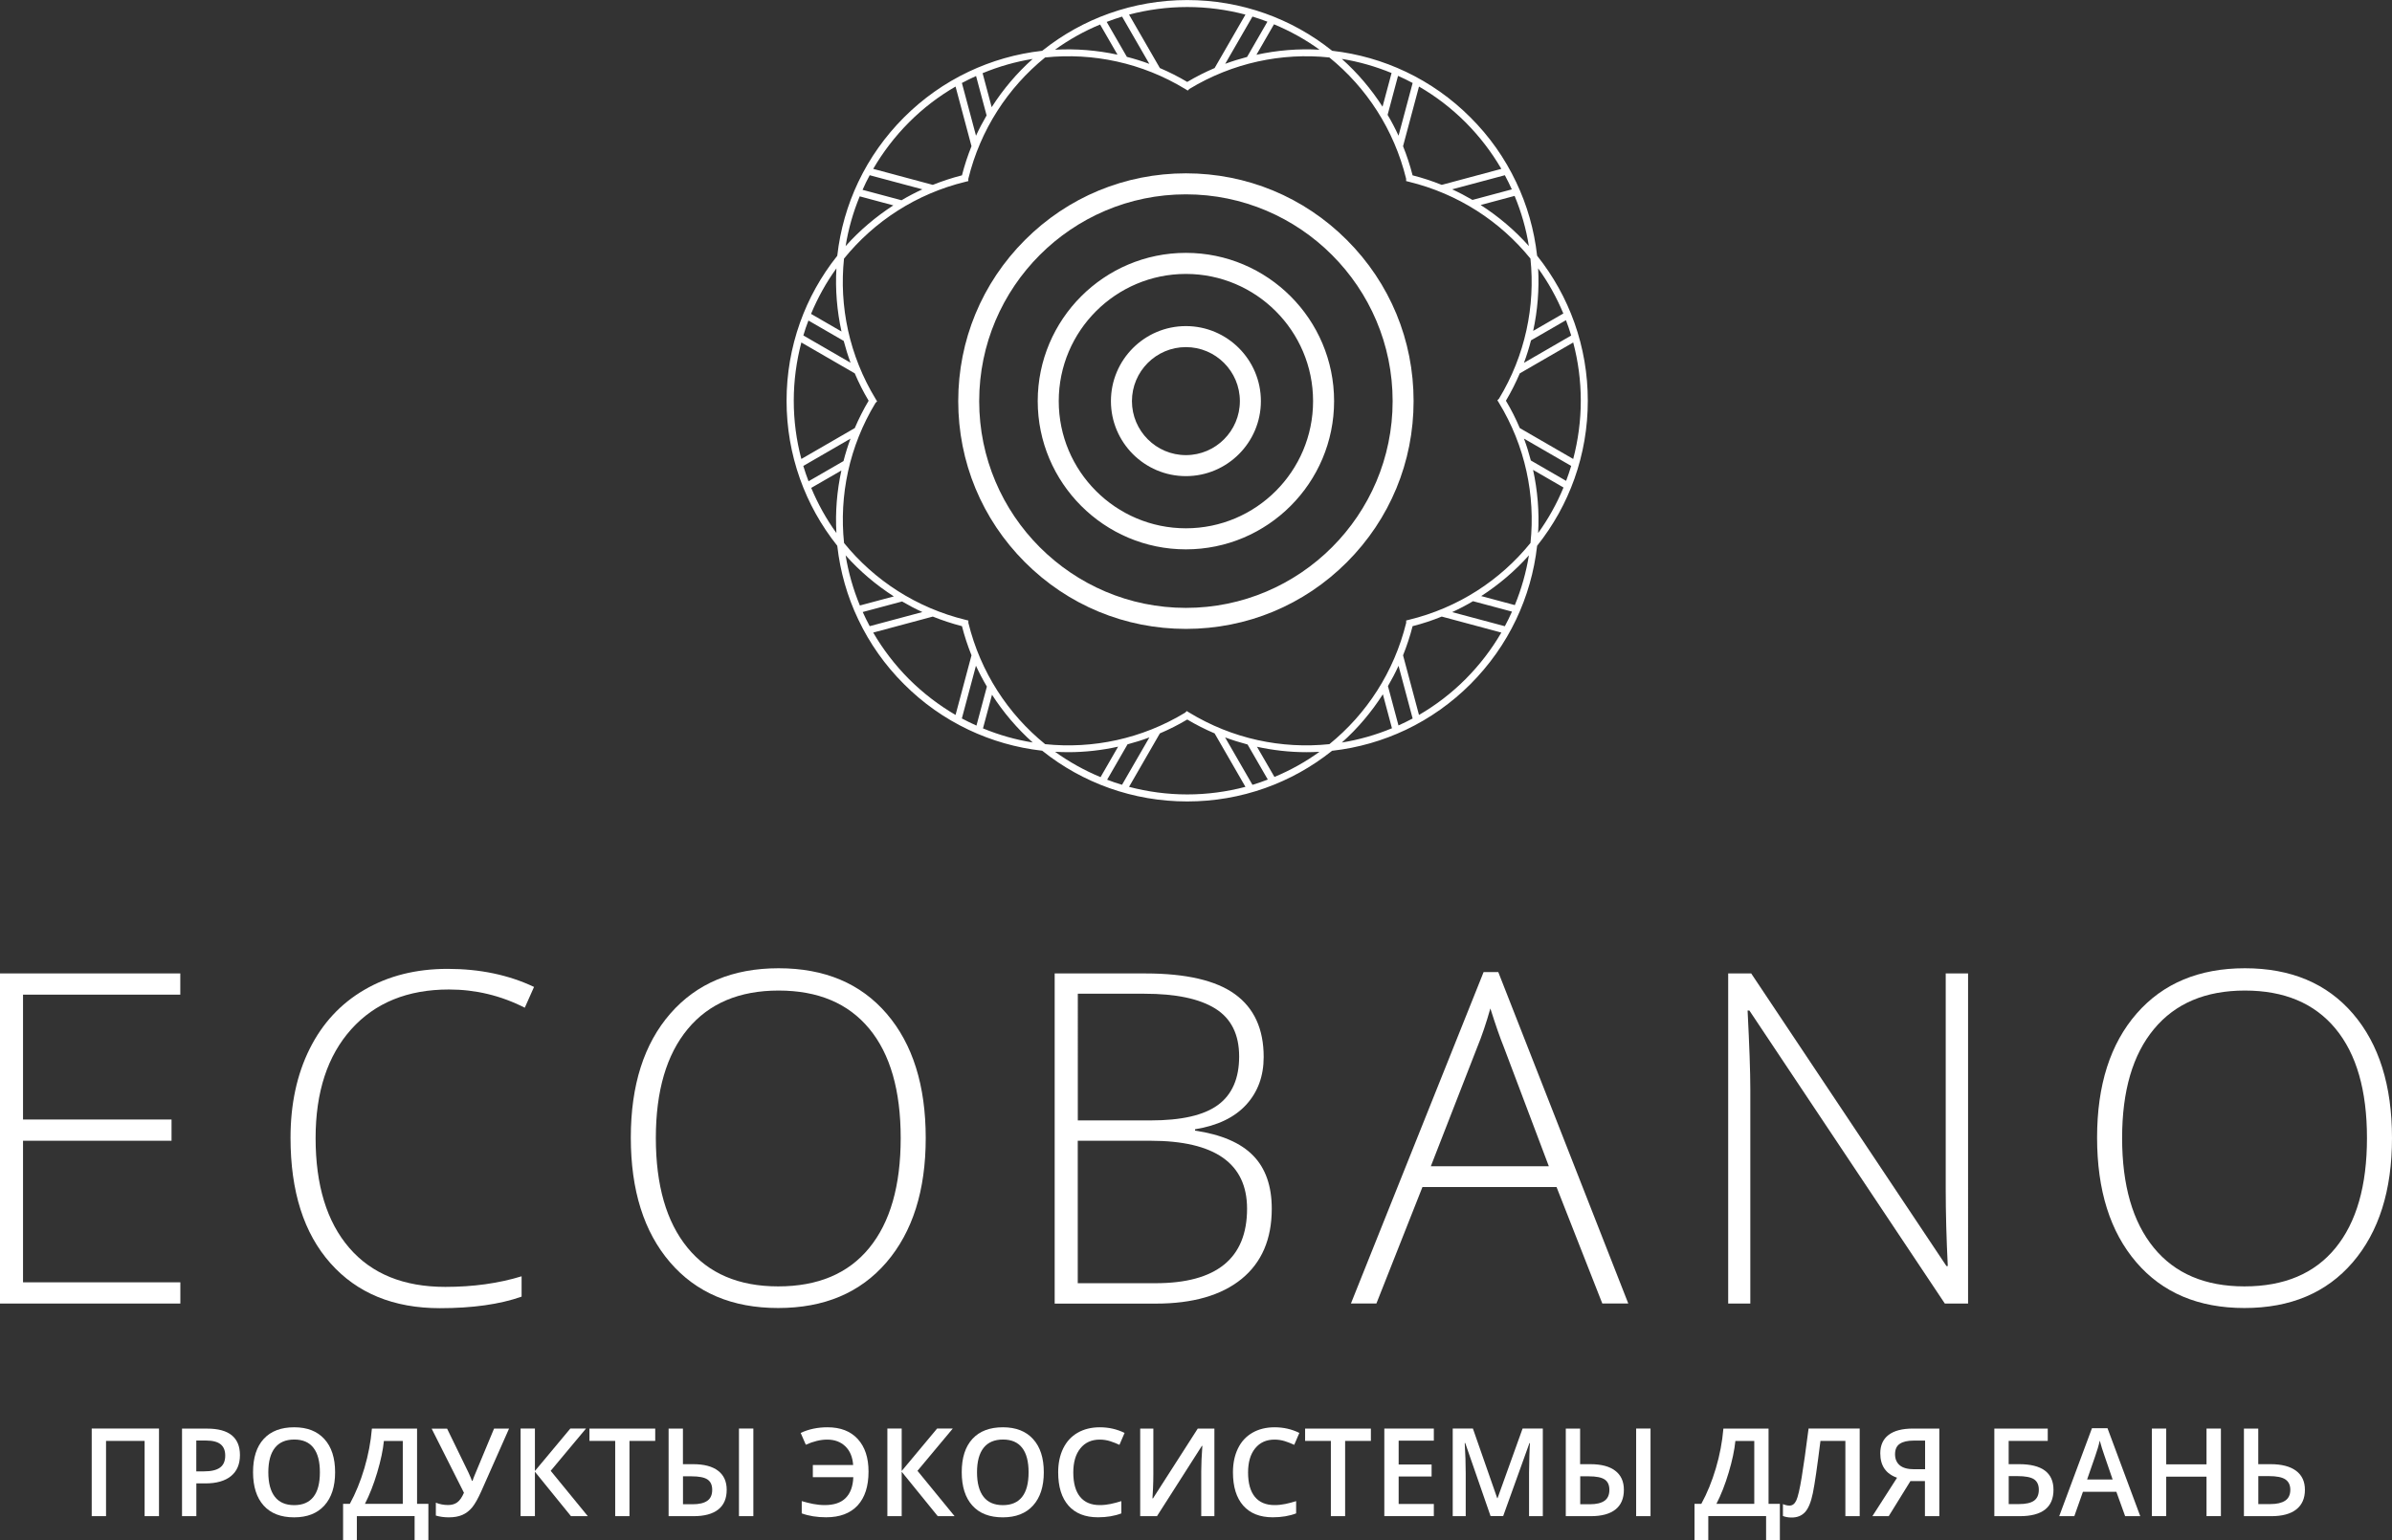<?xml version="1.0" encoding="UTF-8"?> <!-- Generator: Adobe Illustrator 24.1.1, SVG Export Plug-In --> <svg xmlns="http://www.w3.org/2000/svg" xmlns:xlink="http://www.w3.org/1999/xlink" x="0px" y="0px" width="429.06px" height="276.36px" viewBox="0 0 429.06 276.36" style="enable-background:new 0 0 429.06 276.36;" xml:space="preserve"><rect x="0" y="0" width="429.06" height="276.36" fill="#333333" stroke="none"/> <style type="text/css"> .st0{fill-rule:evenodd;clip-rule:evenodd;fill:#FFFFFF;} .st1{fill:#FFFFFF;} </style> <defs> </defs> <g id="O_copy"> <g id="O_3_"> <path class="st0" d="M241.6,43.07c-7.71-7.72-17.97-11.97-28.88-11.97c-10.91,0-21.17,4.25-28.88,11.97s-11.96,17.98-11.96,28.9 c0,10.92,4.25,21.18,11.96,28.9c7.71,7.72,17.97,11.97,28.88,11.97c10.91,0,21.17-4.25,28.88-11.97 c7.71-7.72,11.96-17.98,11.96-28.9C253.57,61.05,249.32,50.79,241.6,43.07z M212.72,109.07c-20.44,0-37.08-16.64-37.08-37.1 s16.63-37.1,37.08-37.1c20.44,0,37.08,16.64,37.08,37.1S233.16,109.07,212.72,109.07z M212.72,45.37 c-14.66,0-26.58,11.93-26.58,26.6c0,14.66,11.92,26.6,26.58,26.6c14.66,0,26.58-11.93,26.58-26.6 C239.3,57.3,227.38,45.37,212.72,45.37z M212.72,94.79c-12.58,0-22.81-10.24-22.81-22.82c0-12.59,10.23-22.82,22.81-22.82 s22.81,10.24,22.81,22.82C235.53,84.55,225.3,94.79,212.72,94.79z M212.72,58.51c-7.42,0-13.45,6.04-13.45,13.46 c0,7.42,6.03,13.46,13.45,13.46c7.42,0,13.45-6.04,13.45-13.46C226.17,64.55,220.14,58.51,212.72,58.51z M212.72,81.66 c-5.34,0-9.68-4.35-9.68-9.69c0-5.34,4.34-9.69,9.68-9.69c5.34,0,9.68,4.35,9.68,9.69C222.4,77.31,218.06,81.66,212.72,81.66z"></path> </g> <g id="Shape_15_1_"> <path class="st0" d="M282.41,57.91c-1.54-4.33-3.78-8.36-6.65-11.97c-0.01-0.02-0.03-0.03-0.04-0.05c0-0.02,0-0.04-0.01-0.06 c-0.52-4.59-1.78-9.02-3.76-13.17c-2.04-4.3-4.79-8.2-8.19-11.59c-3.39-3.4-7.29-6.15-11.58-8.19c-4.15-1.97-8.58-3.24-13.17-3.76 c-0.02,0-0.04,0-0.06-0.01c-0.02-0.01-0.03-0.03-0.05-0.04c-3.61-2.88-7.64-5.12-11.97-6.66c-4.48-1.59-9.18-2.4-13.98-2.4 c-4.8,0-9.5,0.81-13.98,2.4c-4.33,1.54-8.35,3.78-11.97,6.66c-0.02,0.01-0.03,0.03-0.05,0.04c-0.02,0-0.04,0-0.06,0.01 c-4.59,0.52-9.02,1.79-13.17,3.76c-4.29,2.04-8.19,4.8-11.58,8.19c-3.39,3.4-6.15,7.3-8.19,11.59c-1.97,4.15-3.24,8.59-3.76,13.18 c0,0.02,0,0.04-0.01,0.06c-0.01,0.02-0.03,0.03-0.04,0.05c-2.87,3.61-5.11,7.64-6.65,11.97c-1.59,4.48-2.4,9.19-2.4,13.99 c0,4.8,0.81,9.51,2.4,13.99c1.54,4.33,3.78,8.36,6.65,11.97c0.01,0.02,0.03,0.03,0.04,0.05c0,0.02,0,0.04,0.01,0.06 c0.52,4.59,1.78,9.02,3.76,13.17c2.04,4.3,4.79,8.2,8.19,11.59c3.39,3.4,7.29,6.15,11.58,8.19c4.15,1.97,8.58,3.24,13.17,3.76 c0.02,0,0.04,0,0.06,0.01c0.02,0.01,0.03,0.03,0.05,0.04c3.61,2.88,7.64,5.12,11.97,6.66c4.48,1.59,9.18,2.4,13.98,2.4 c4.8,0,9.5-0.81,13.98-2.4c4.33-1.54,8.35-3.78,11.97-6.66c0.02-0.01,0.03-0.03,0.05-0.04c0.02,0,0.04,0,0.06,0 c4.59-0.52,9.02-1.79,13.17-3.76c4.29-2.04,8.19-4.8,11.58-8.19c3.39-3.4,6.15-7.3,8.19-11.59c1.97-4.15,3.24-8.59,3.76-13.18 c0-0.02,0-0.04,0.01-0.06c0.01-0.02,0.03-0.03,0.04-0.05c2.87-3.61,5.11-7.64,6.65-11.97c1.59-4.48,2.4-9.19,2.4-13.99 S284,62.39,282.41,57.91z M281.83,60.2l-8.47,4.9c0.49-1.32,0.91-2.67,1.26-4.03l6.27-3.62C281.23,58.34,281.55,59.26,281.83,60.2 z M275.9,48.15c1.81,2.5,3.32,5.22,4.52,8.1l-5.41,3.12C275.8,55.71,276.11,51.93,275.9,48.15z M274.24,44.15 c-2.54-2.85-5.46-5.32-8.65-7.37l6.09-1.63C272.89,38.06,273.75,41.08,274.24,44.15z M271.18,33.98l-7.06,1.89 c-1.18-0.69-2.4-1.33-3.64-1.9l9.45-2.53C270.38,32.27,270.79,33.12,271.18,33.98z M262.88,21.95c2.54,2.55,4.68,5.36,6.42,8.35 l-10.69,2.87c-1.7-0.68-3.45-1.26-5.23-1.71c-0.45-1.78-1.03-3.53-1.71-5.23l2.86-10.7C257.52,17.26,260.33,19.4,262.88,21.95z M253.39,14.89l-2.53,9.46c-0.59-1.28-1.24-2.53-1.96-3.74l1.87-7C251.66,14,252.53,14.43,253.39,14.89z M249.61,13.1l-1.62,6.04 c-2.03-3.16-4.48-6.05-7.3-8.57C243.74,11.06,246.73,11.92,249.61,13.1z M236.69,8.92c-3.81-0.22-7.62,0.1-11.32,0.91l3.15-5.47 C231.42,5.57,234.17,7.09,236.69,8.92z M227.34,3.89l-3.65,6.33c-1.33,0.35-2.63,0.75-3.92,1.23l4.89-8.48 C225.56,3.25,226.46,3.56,227.34,3.89z M212.96,1.26c3.6,0,7.1,0.48,10.44,1.36l-5.53,9.59c-1.69,0.72-3.33,1.55-4.91,2.49 c-1.58-0.94-3.22-1.77-4.91-2.49l-5.53-9.59C205.86,1.74,209.37,1.26,212.96,1.26z M201.27,2.98l4.89,8.48 c-1.32-0.49-2.67-0.91-4.03-1.26l-3.62-6.27C199.42,3.58,200.34,3.26,201.27,2.98z M197.33,4.4l3.12,5.41 c-3.67-0.79-7.44-1.1-11.21-0.89C191.74,7.11,194.46,5.59,197.33,4.4z M185.24,10.57c-2.85,2.54-5.32,5.47-7.36,8.66l-1.63-6.1 C179.15,11.93,182.16,11.07,185.24,10.57z M175.08,13.64l1.89,7.07c-0.69,1.18-1.33,2.4-1.9,3.64l-2.53-9.46 C173.37,14.44,174.22,14.03,175.08,13.64z M163.05,21.95c2.54-2.55,5.36-4.69,8.35-6.42l2.86,10.7c-0.68,1.7-1.26,3.45-1.71,5.23 c-1.78,0.45-3.53,1.03-5.23,1.71l-10.69-2.87C158.37,27.31,160.51,24.5,163.05,21.95z M173.07,31.97L173.07,31.97L173.07,31.97 L173.07,31.97L173.07,31.97z M156,31.44l9.45,2.53c-1.28,0.59-2.53,1.24-3.74,1.96l-6.99-1.87C155.11,33.17,155.53,32.3,156,31.44 z M154.21,35.23l6.03,1.62c-3.15,2.04-6.05,4.49-8.56,7.31C152.17,41.1,153.02,38.11,154.21,35.23z M150.03,48.15 c-0.22,3.81,0.1,7.63,0.91,11.33l-5.46-3.16C146.68,53.42,148.2,50.68,150.03,48.15z M145.01,57.51l6.33,3.66 c0.35,1.33,0.75,2.64,1.23,3.92l-8.47-4.9C144.36,59.29,144.67,58.4,145.01,57.51z M142.38,71.9c0-3.6,0.48-7.1,1.36-10.45 l9.58,5.54c0.72,1.69,1.54,3.33,2.49,4.91c-0.94,1.58-1.77,3.23-2.49,4.91l-9.58,5.54C142.85,79,142.38,75.5,142.38,71.9z M144.09,83.6l8.47-4.9c-0.49,1.32-0.91,2.67-1.26,4.03l-6.27,3.62C144.69,85.45,144.37,84.54,144.09,83.6z M150.03,95.64 c-1.81-2.5-3.32-5.22-4.52-8.1l5.41-3.12C150.12,88.09,149.81,91.87,150.03,95.64z M151.68,99.64c2.54,2.85,5.46,5.32,8.65,7.37 l-6.09,1.63C153.04,105.74,152.18,102.72,151.68,99.64z M154.75,109.81l7.06-1.89c1.18,0.69,2.4,1.33,3.64,1.9l-9.45,2.53 C155.55,111.52,155.14,110.67,154.75,109.81z M163.05,121.85c-2.54-2.55-4.68-5.36-6.42-8.35l10.69-2.87 c1.7,0.68,3.45,1.26,5.23,1.72c0.45,1.78,1.03,3.53,1.71,5.23l-2.86,10.7C168.41,126.53,165.6,124.39,163.05,121.85z M172.53,128.91l2.53-9.46c0.59,1.28,1.24,2.53,1.96,3.74l-1.87,7C174.27,129.79,173.39,129.37,172.53,128.91z M176.32,130.69 l1.62-6.04c2.03,3.16,4.49,6.05,7.3,8.57C182.19,132.73,179.2,131.88,176.32,130.69z M189.25,134.89 c0.78,0.04,1.57,0.07,2.35,0.07c3.02,0,6.03-0.34,8.96-0.99l-3.15,5.47C194.51,138.23,191.77,136.71,189.25,134.89z M198.59,139.9 l3.66-6.35c1.33-0.35,2.64-0.76,3.92-1.24l-4.91,8.5C200.36,140.55,199.47,140.24,198.59,139.9z M212.96,142.54 c-3.6,0-7.1-0.48-10.44-1.36l5.53-9.59c1.69-0.72,3.33-1.55,4.91-2.49c1.58,0.94,3.22,1.77,4.91,2.49l5.53,9.59 C220.06,142.06,216.56,142.54,212.96,142.54z M224.66,140.82l-4.91-8.51c1.32,0.49,2.67,0.91,4.03,1.27l3.63,6.29 C226.51,140.22,225.59,140.54,224.66,140.82z M228.6,139.4l-3.13-5.41c2.9,0.63,5.87,0.97,8.86,0.97c0.78,0,1.57-0.02,2.35-0.07 C234.18,136.7,231.47,138.21,228.6,139.4z M240.69,133.23c2.85-2.54,5.32-5.47,7.36-8.66l1.63,6.1 C246.78,131.87,243.76,132.73,240.69,133.23z M250.85,130.16l-1.89-7.06c0.69-1.18,1.33-2.4,1.9-3.64l2.53,9.46 C252.56,129.36,251.71,129.77,250.85,130.16z M262.88,121.85c-2.54,2.55-5.36,4.69-8.35,6.43l-2.86-10.7 c0.68-1.7,1.26-3.45,1.71-5.23c1.78-0.45,3.53-1.03,5.23-1.72l10.69,2.87C267.56,116.49,265.42,119.3,262.88,121.85z M252.86,111.83L252.86,111.83L252.86,111.83L252.86,111.83L252.86,111.83z M269.93,112.36l-9.45-2.53 c1.28-0.59,2.53-1.24,3.74-1.96l6.99,1.87C270.82,110.62,270.39,111.5,269.93,112.36z M271.72,108.57l-6.03-1.62 c3.15-2.04,6.04-4.49,8.56-7.31C273.75,102.69,272.9,105.69,271.72,108.57z M274.53,97.42c-5.41,6.68-12.96,11.64-21.82,13.79 l-0.48,0.12v0.42c-2.17,8.83-7.11,16.36-13.77,21.77c-8.55,0.89-17.39-0.94-25.17-5.68l-0.42-0.26l-0.29,0.29 c-7.77,4.71-16.59,6.54-25.11,5.65c-6.66-5.4-11.6-12.93-13.77-21.76v-0.42l-0.48-0.12c-8.86-2.16-16.4-7.11-21.82-13.79 c-0.89-8.53,0.93-17.36,5.64-25.13l0.29-0.29l-0.26-0.42c-4.74-7.79-6.57-16.64-5.68-25.19c5.41-6.68,12.96-11.64,21.82-13.79 l0.48-0.12v-0.41c2.16-8.83,7.11-16.36,13.77-21.77c8.55-0.89,17.39,0.94,25.17,5.68l0.42,0.26l0.29-0.29 c7.77-4.71,16.59-6.54,25.11-5.65c6.66,5.4,11.6,12.93,13.77,21.76v0.42l0.48,0.12c8.86,2.16,16.4,7.11,21.82,13.79 c0.89,8.53-0.93,17.36-5.64,25.13l-0.29,0.29l0.26,0.42C273.59,80.02,275.42,88.86,274.53,97.42z M275.9,95.64 c0.22-3.81-0.1-7.63-0.91-11.33l5.46,3.16C279.25,90.37,277.72,93.12,275.9,95.64z M280.92,86.28l-6.33-3.66 c-0.35-1.33-0.75-2.64-1.23-3.92l8.47,4.9C281.56,84.51,281.25,85.4,280.92,86.28z M282.19,82.35l-9.58-5.54 c-0.72-1.69-1.54-3.33-2.49-4.91c0.94-1.58,1.77-3.23,2.49-4.91l9.58-5.54c0.89,3.35,1.36,6.85,1.36,10.45S283.07,79,282.19,82.35 z"></path> </g> </g> <g id="OASIS_copy"> <g> <path class="st1" d="M32.34,233.89H0v-59.23h32.34v3.81H4.13v22.4h26.64v3.81H4.13v25.4h28.22V233.89z"></path> <path class="st1" d="M80.54,177.54c-7.42,0-13.26,2.38-17.53,7.13c-4.26,4.75-6.4,11.26-6.4,19.53c0,8.45,2.01,15.02,6.03,19.69 c4.02,4.67,9.77,7.01,17.24,7.01c4.97,0,9.53-0.63,13.68-1.9v3.65c-3.91,1.38-8.8,2.07-14.65,2.07c-8.31,0-14.86-2.69-19.63-8.06 c-4.78-5.37-7.17-12.88-7.17-22.52c0-6.02,1.14-11.33,3.42-15.92c2.28-4.59,5.56-8.14,9.84-10.63c4.28-2.5,9.25-3.75,14.92-3.75 c5.77,0,10.94,1.08,15.5,3.24l-1.66,3.73C89.82,178.62,85.29,177.54,80.54,177.54z"></path> <path class="st1" d="M166.05,204.19c0,9.4-2.35,16.83-7.04,22.3c-4.7,5.47-11.17,8.2-19.43,8.2c-8.23,0-14.69-2.73-19.39-8.2 c-4.7-5.47-7.04-12.93-7.04-22.38c0-9.42,2.37-16.84,7.1-22.26c4.74-5.42,11.21-8.12,19.41-8.12c8.26,0,14.72,2.72,19.39,8.16 C163.72,187.33,166.05,194.77,166.05,204.19z M117.64,204.19c0,8.48,1.89,15.04,5.67,19.67c3.78,4.63,9.2,6.95,16.27,6.95 c7.12,0,12.57-2.29,16.33-6.89c3.76-4.59,5.65-11.17,5.65-19.73c0-8.53-1.88-15.08-5.65-19.63s-9.18-6.83-16.25-6.83 c-7.04,0-12.48,2.3-16.29,6.89C119.55,189.22,117.64,195.74,117.64,204.19z"></path> <path class="st1" d="M189.19,174.66h16.23c7.31,0,12.68,1.24,16.11,3.73c3.43,2.49,5.14,6.24,5.14,11.26 c0,3.43-1.05,6.29-3.14,8.57c-2.09,2.28-5.15,3.75-9.17,4.4v0.24c4.72,0.7,8.2,2.2,10.42,4.48c2.23,2.28,3.34,5.46,3.34,9.54 c0,5.46-1.81,9.66-5.42,12.6c-3.62,2.94-8.74,4.42-15.38,4.42h-18.14V174.66z M193.32,201.03h13.04c5.56,0,9.6-0.92,12.12-2.78 c2.52-1.85,3.79-4.75,3.79-8.69c0-3.94-1.42-6.81-4.27-8.59c-2.85-1.78-7.09-2.67-12.73-2.67h-11.94V201.03z M193.32,204.68v25.56 h13.93c10.96,0,16.44-4.46,16.44-13.37c0-8.13-5.78-12.19-17.33-12.19H193.32z"></path> <path class="st1" d="M279.2,212.98h-24.05l-8.26,20.9h-4.57l23.8-59.47h2.63l23.32,59.47h-4.66L279.2,212.98z M256.65,209.26 h21.17l-8.06-21.35c-0.68-1.67-1.49-4-2.43-6.97c-0.73,2.59-1.52,4.94-2.39,7.05L256.65,209.26z"></path> <path class="st1" d="M353.02,233.89h-4.17l-35.06-52.58h-0.32c0.32,6.27,0.49,10.99,0.49,14.18v38.4h-3.97v-59.23h4.13l35.02,52.5 h0.24c-0.24-4.86-0.37-9.48-0.37-13.85v-38.65h4.01V233.89z"></path> <path class="st1" d="M429.06,204.19c0,9.4-2.35,16.83-7.04,22.3c-4.7,5.47-11.17,8.2-19.43,8.2c-8.23,0-14.7-2.73-19.39-8.2 c-4.7-5.47-7.04-12.93-7.04-22.38c0-9.42,2.37-16.84,7.1-22.26s11.21-8.12,19.41-8.12c8.26,0,14.72,2.72,19.39,8.16 C426.73,187.33,429.06,194.77,429.06,204.19z M380.65,204.19c0,8.48,1.89,15.04,5.67,19.67c3.78,4.63,9.2,6.95,16.27,6.95 c7.12,0,12.57-2.29,16.33-6.89c3.76-4.59,5.65-11.17,5.65-19.73c0-8.53-1.88-15.08-5.65-19.63c-3.77-4.55-9.18-6.83-16.25-6.83 c-7.04,0-12.48,2.3-16.29,6.89C382.55,189.22,380.65,195.74,380.65,204.19z"></path> </g> </g> <g id="SPA__x26__LUX_copy"> <g> <path class="st1" d="M28.52,272.03h-2.58v-13.5h-6.92v13.5h-2.57v-15.71h12.07V272.03z"></path> <path class="st1" d="M43.04,261.08c0,1.64-0.54,2.9-1.61,3.77c-1.07,0.87-2.6,1.31-4.58,1.31h-1.63v5.88h-2.57v-15.71h4.52 c1.96,0,3.43,0.4,4.41,1.2C42.55,258.33,43.04,259.51,43.04,261.08z M35.22,264h1.36c1.32,0,2.28-0.23,2.9-0.69 c0.62-0.46,0.92-1.17,0.92-2.15c0-0.9-0.28-1.58-0.83-2.02c-0.55-0.44-1.41-0.67-2.58-0.67h-1.78V264z"></path> <path class="st1" d="M60.11,264.16c0,2.56-0.64,4.54-1.92,5.96s-3.09,2.13-5.43,2.13c-2.37,0-4.19-0.7-5.46-2.11 c-1.27-1.41-1.91-3.41-1.91-6s0.64-4.58,1.92-5.97s3.1-2.08,5.47-2.08c2.33,0,4.14,0.71,5.41,2.12 C59.47,259.61,60.11,261.6,60.11,264.16z M48.13,264.16c0,1.93,0.39,3.4,1.17,4.4c0.78,1,1.94,1.5,3.47,1.5 c1.52,0,2.67-0.49,3.45-1.48c0.78-0.99,1.16-2.46,1.16-4.42c0-1.93-0.38-3.39-1.15-4.38c-0.77-1-1.92-1.49-3.44-1.49 c-1.54,0-2.7,0.5-3.48,1.49S48.13,262.23,48.13,264.16z"></path> <path class="st1" d="M61.54,269.83h1.21c1.04-1.9,1.91-4.03,2.61-6.39s1.15-4.73,1.35-7.11h8.1v13.5h2.03v6.53h-2.47v-4.33H64.01 v4.33h-2.47V269.83z M68.86,258.55c-0.16,1.63-0.56,3.51-1.2,5.66c-0.64,2.15-1.38,4.02-2.2,5.62h6.79v-11.28H68.86z"></path> <path class="st1" d="M91.31,256.33l-4.95,11.17c-0.61,1.37-1.17,2.36-1.67,2.97c-0.51,0.61-1.1,1.06-1.77,1.35 c-0.67,0.29-1.48,0.43-2.43,0.43c-0.83,0-1.6-0.11-2.31-0.32v-2.31c0.7,0.28,1.43,0.42,2.2,0.42c0.65,0,1.2-0.16,1.64-0.48 c0.44-0.32,0.84-0.89,1.2-1.72l-5.79-11.5h2.77l3.83,7.87c0.34,0.75,0.55,1.24,0.63,1.49h0.11c0.04-0.19,0.15-0.48,0.32-0.89 l3.53-8.48H91.31z"></path> <path class="st1" d="M105.43,272.03h-3.02l-6.46-7.96v7.96h-2.57v-15.71h2.57v7.61l6.35-7.61h2.81l-6.33,7.58L105.43,272.03z"></path> <path class="st1" d="M112.92,272.03h-2.57v-13.5h-4.62v-2.2h11.8v2.2h-4.62V272.03z"></path> <path class="st1" d="M130.35,267.31c0,1.55-0.5,2.73-1.51,3.53c-1.01,0.8-2.48,1.2-4.43,1.2h-4.48v-15.71h2.57v6.38h1.82 c1.96,0,3.45,0.39,4.48,1.18C129.84,264.68,130.35,265.82,130.35,267.31z M122.51,269.9h1.76c1.15,0,2.01-0.21,2.6-0.62 c0.59-0.41,0.88-1.07,0.88-1.97c0-0.85-0.28-1.47-0.84-1.85c-0.56-0.38-1.52-0.57-2.86-0.57h-1.54V269.9z M135.13,272.03h-2.58 v-15.71h2.58V272.03z"></path> <path class="st1" d="M148.38,258.3c-1.19,0-2.47,0.31-3.84,0.92l-0.92-2.12c1.44-0.67,3.04-1.01,4.81-1.01 c2.33,0,4.14,0.7,5.43,2.11c1.29,1.41,1.93,3.35,1.93,5.84c0,2.64-0.65,4.66-1.96,6.08c-1.31,1.41-3.19,2.12-5.64,2.12 c-1.63,0-3.09-0.23-4.38-0.7v-2.2c0.72,0.21,1.41,0.38,2.07,0.51c0.67,0.13,1.35,0.2,2.06,0.2c1.65,0,2.9-0.42,3.75-1.27 c0.85-0.85,1.31-2.1,1.37-3.74h-7.26v-2.18h7.23c-0.1-1.43-0.57-2.55-1.4-3.35S149.72,258.3,148.38,258.3z"></path> <path class="st1" d="M171.22,272.03h-3.02l-6.46-7.96v7.96h-2.57v-15.71h2.57v7.61l6.35-7.61h2.81l-6.33,7.58L171.22,272.03z"></path> <path class="st1" d="M187.23,264.16c0,2.56-0.64,4.54-1.92,5.96s-3.09,2.13-5.43,2.13c-2.37,0-4.19-0.7-5.46-2.11 c-1.27-1.41-1.91-3.41-1.91-6s0.64-4.58,1.92-5.97s3.1-2.08,5.47-2.08c2.33,0,4.14,0.71,5.41,2.12 C186.59,259.61,187.23,261.6,187.23,264.16z M175.25,264.16c0,1.93,0.39,3.4,1.17,4.4c0.78,1,1.94,1.5,3.47,1.5 c1.52,0,2.67-0.49,3.45-1.48c0.78-0.99,1.16-2.46,1.16-4.42c0-1.93-0.38-3.39-1.15-4.38c-0.77-1-1.92-1.49-3.44-1.49 c-1.54,0-2.7,0.5-3.48,1.49S175.25,262.23,175.25,264.16z"></path> <path class="st1" d="M197.27,258.3c-1.47,0-2.63,0.52-3.48,1.57s-1.27,2.49-1.27,4.33c0,1.93,0.41,3.38,1.22,4.37 s1.99,1.48,3.53,1.48c0.67,0,1.31-0.07,1.93-0.2c0.62-0.13,1.27-0.3,1.94-0.51v2.2c-1.23,0.47-2.63,0.7-4.19,0.7 c-2.3,0-4.06-0.7-5.29-2.09c-1.23-1.39-1.85-3.38-1.85-5.98c0-1.63,0.3-3.06,0.9-4.29c0.6-1.22,1.46-2.16,2.59-2.81 c1.13-0.65,2.46-0.98,3.98-0.98c1.6,0,3.08,0.34,4.44,1.01l-0.92,2.14c-0.53-0.25-1.09-0.47-1.68-0.66 C198.54,258.4,197.92,258.3,197.27,258.3z"></path> <path class="st1" d="M204.53,256.33h2.35v8.16c0,0.85-0.02,1.71-0.06,2.58c-0.04,0.87-0.07,1.46-0.1,1.77h0.1l8.02-12.51h2.99 v15.71h-2.36v-8.1c0-1.24,0.07-2.74,0.2-4.51h-0.09l-8.05,12.61h-3.01V256.33z"></path> <path class="st1" d="M228.62,258.3c-1.47,0-2.63,0.52-3.48,1.57s-1.27,2.49-1.27,4.33c0,1.93,0.41,3.38,1.22,4.37 c0.81,0.99,1.99,1.48,3.53,1.48c0.67,0,1.31-0.07,1.93-0.2c0.62-0.13,1.27-0.3,1.94-0.51v2.2c-1.23,0.47-2.63,0.7-4.19,0.7 c-2.3,0-4.06-0.7-5.29-2.09c-1.23-1.39-1.85-3.38-1.85-5.98c0-1.63,0.3-3.06,0.9-4.29s1.46-2.16,2.59-2.81s2.46-0.98,3.98-0.98 c1.6,0,3.08,0.34,4.44,1.01l-0.92,2.14c-0.53-0.25-1.09-0.47-1.68-0.66C229.89,258.4,229.27,258.3,228.62,258.3z"></path> <path class="st1" d="M241.29,272.03h-2.57v-13.5h-4.62v-2.2h11.8v2.2h-4.62V272.03z"></path> <path class="st1" d="M257.19,272.03h-8.88v-15.71h8.88v2.17h-6.31v4.28h5.91v2.15h-5.91v4.93h6.31V272.03z"></path> <path class="st1" d="M267.37,272.03l-4.55-13.12h-0.09c0.12,1.95,0.18,3.77,0.18,5.48v7.64h-2.33v-15.71h3.62l4.36,12.49h0.06 l4.49-12.49h3.63v15.71h-2.47v-7.77c0-0.78,0.02-1.8,0.06-3.05c0.04-1.25,0.07-2.01,0.1-2.28h-0.09l-4.71,13.09H267.37z"></path> <path class="st1" d="M291.28,267.31c0,1.55-0.5,2.73-1.51,3.53c-1,0.8-2.48,1.2-4.43,1.2h-4.48v-15.71h2.57v6.38h1.82 c1.96,0,3.46,0.39,4.48,1.18C290.77,264.68,291.28,265.82,291.28,267.31z M283.44,269.9h1.76c1.15,0,2.01-0.21,2.6-0.62 c0.59-0.41,0.88-1.07,0.88-1.97c0-0.85-0.28-1.47-0.84-1.85c-0.56-0.38-1.52-0.57-2.86-0.57h-1.53V269.9z M296.06,272.03h-2.58 v-15.71h2.58V272.03z"></path> <path class="st1" d="M303.96,269.83h1.21c1.04-1.9,1.91-4.03,2.61-6.39s1.15-4.73,1.35-7.11h8.1v13.5h2.03v6.53h-2.47v-4.33 h-10.37v4.33h-2.47V269.83z M311.28,258.55c-0.16,1.63-0.56,3.51-1.2,5.66c-0.64,2.15-1.38,4.02-2.2,5.62h6.79v-11.28H311.28z"></path> <path class="st1" d="M333.58,272.03h-2.57v-13.5h-4.47c-0.57,4.58-1.02,7.7-1.36,9.36s-0.82,2.81-1.43,3.45 c-0.62,0.65-1.43,0.96-2.45,0.94c-0.52,0-1.02-0.09-1.49-0.27v-2.14c0.41,0.18,0.8,0.27,1.19,0.27c0.52,0,0.92-0.31,1.21-0.93 c0.29-0.62,0.61-1.99,0.96-4.11c0.35-2.12,0.76-5.04,1.24-8.78h9.17V272.03z"></path> <path class="st1" d="M342.68,265.74l-3.89,6.29h-2.93l4.42-6.89c-2-0.69-3.01-2.16-3.01-4.38c0-1.44,0.5-2.54,1.49-3.3 c0.99-0.76,2.46-1.14,4.39-1.14h4.71v15.71h-2.58v-6.29H342.68z M345.3,258.48h-2.04c-1.08,0-1.91,0.19-2.48,0.57 c-0.58,0.38-0.86,1.01-0.86,1.88c0,0.84,0.28,1.5,0.84,1.98c0.56,0.47,1.42,0.71,2.6,0.71h1.95V258.48z"></path> <path class="st1" d="M368.34,267.31c0,3.15-2.02,4.73-6.05,4.73h-4.56v-15.71h9.58v2.2h-7.01v4.18h1.87 C366.27,262.71,368.34,264.24,368.34,267.31z M360.29,269.87h1.85c1.23,0,2.13-0.2,2.71-0.61c0.57-0.41,0.86-1.06,0.86-1.96 c0-0.87-0.29-1.49-0.86-1.88c-0.58-0.38-1.58-0.57-3.01-0.57h-1.53V269.87z"></path> <path class="st1" d="M381.19,272.03l-1.57-4.36h-6l-1.54,4.36h-2.71l5.87-15.77h2.79l5.87,15.77H381.19z M378.95,265.46 l-1.47-4.28c-0.11-0.29-0.26-0.74-0.45-1.35s-0.32-1.07-0.39-1.35c-0.19,0.88-0.48,1.84-0.85,2.89l-1.42,4.09H378.95z"></path> <path class="st1" d="M398.37,272.03h-2.58v-7.08h-7.23v7.08h-2.57v-15.71h2.57v6.42h7.23v-6.42h2.58V272.03z"></path> <path class="st1" d="M413.44,267.31c0,1.54-0.52,2.71-1.55,3.52c-1.03,0.81-2.53,1.21-4.49,1.21h-4.9v-15.71h2.57v6.38h2.22 c1.99,0,3.51,0.4,4.57,1.19C412.91,264.69,413.44,265.82,413.44,267.31z M405.07,269.87h2.16c1.15,0,2.04-0.2,2.66-0.61 c0.62-0.41,0.93-1.06,0.93-1.96c0-0.84-0.3-1.46-0.89-1.86s-1.59-0.59-2.98-0.59h-1.87V269.87z"></path> </g> </g> </svg> 